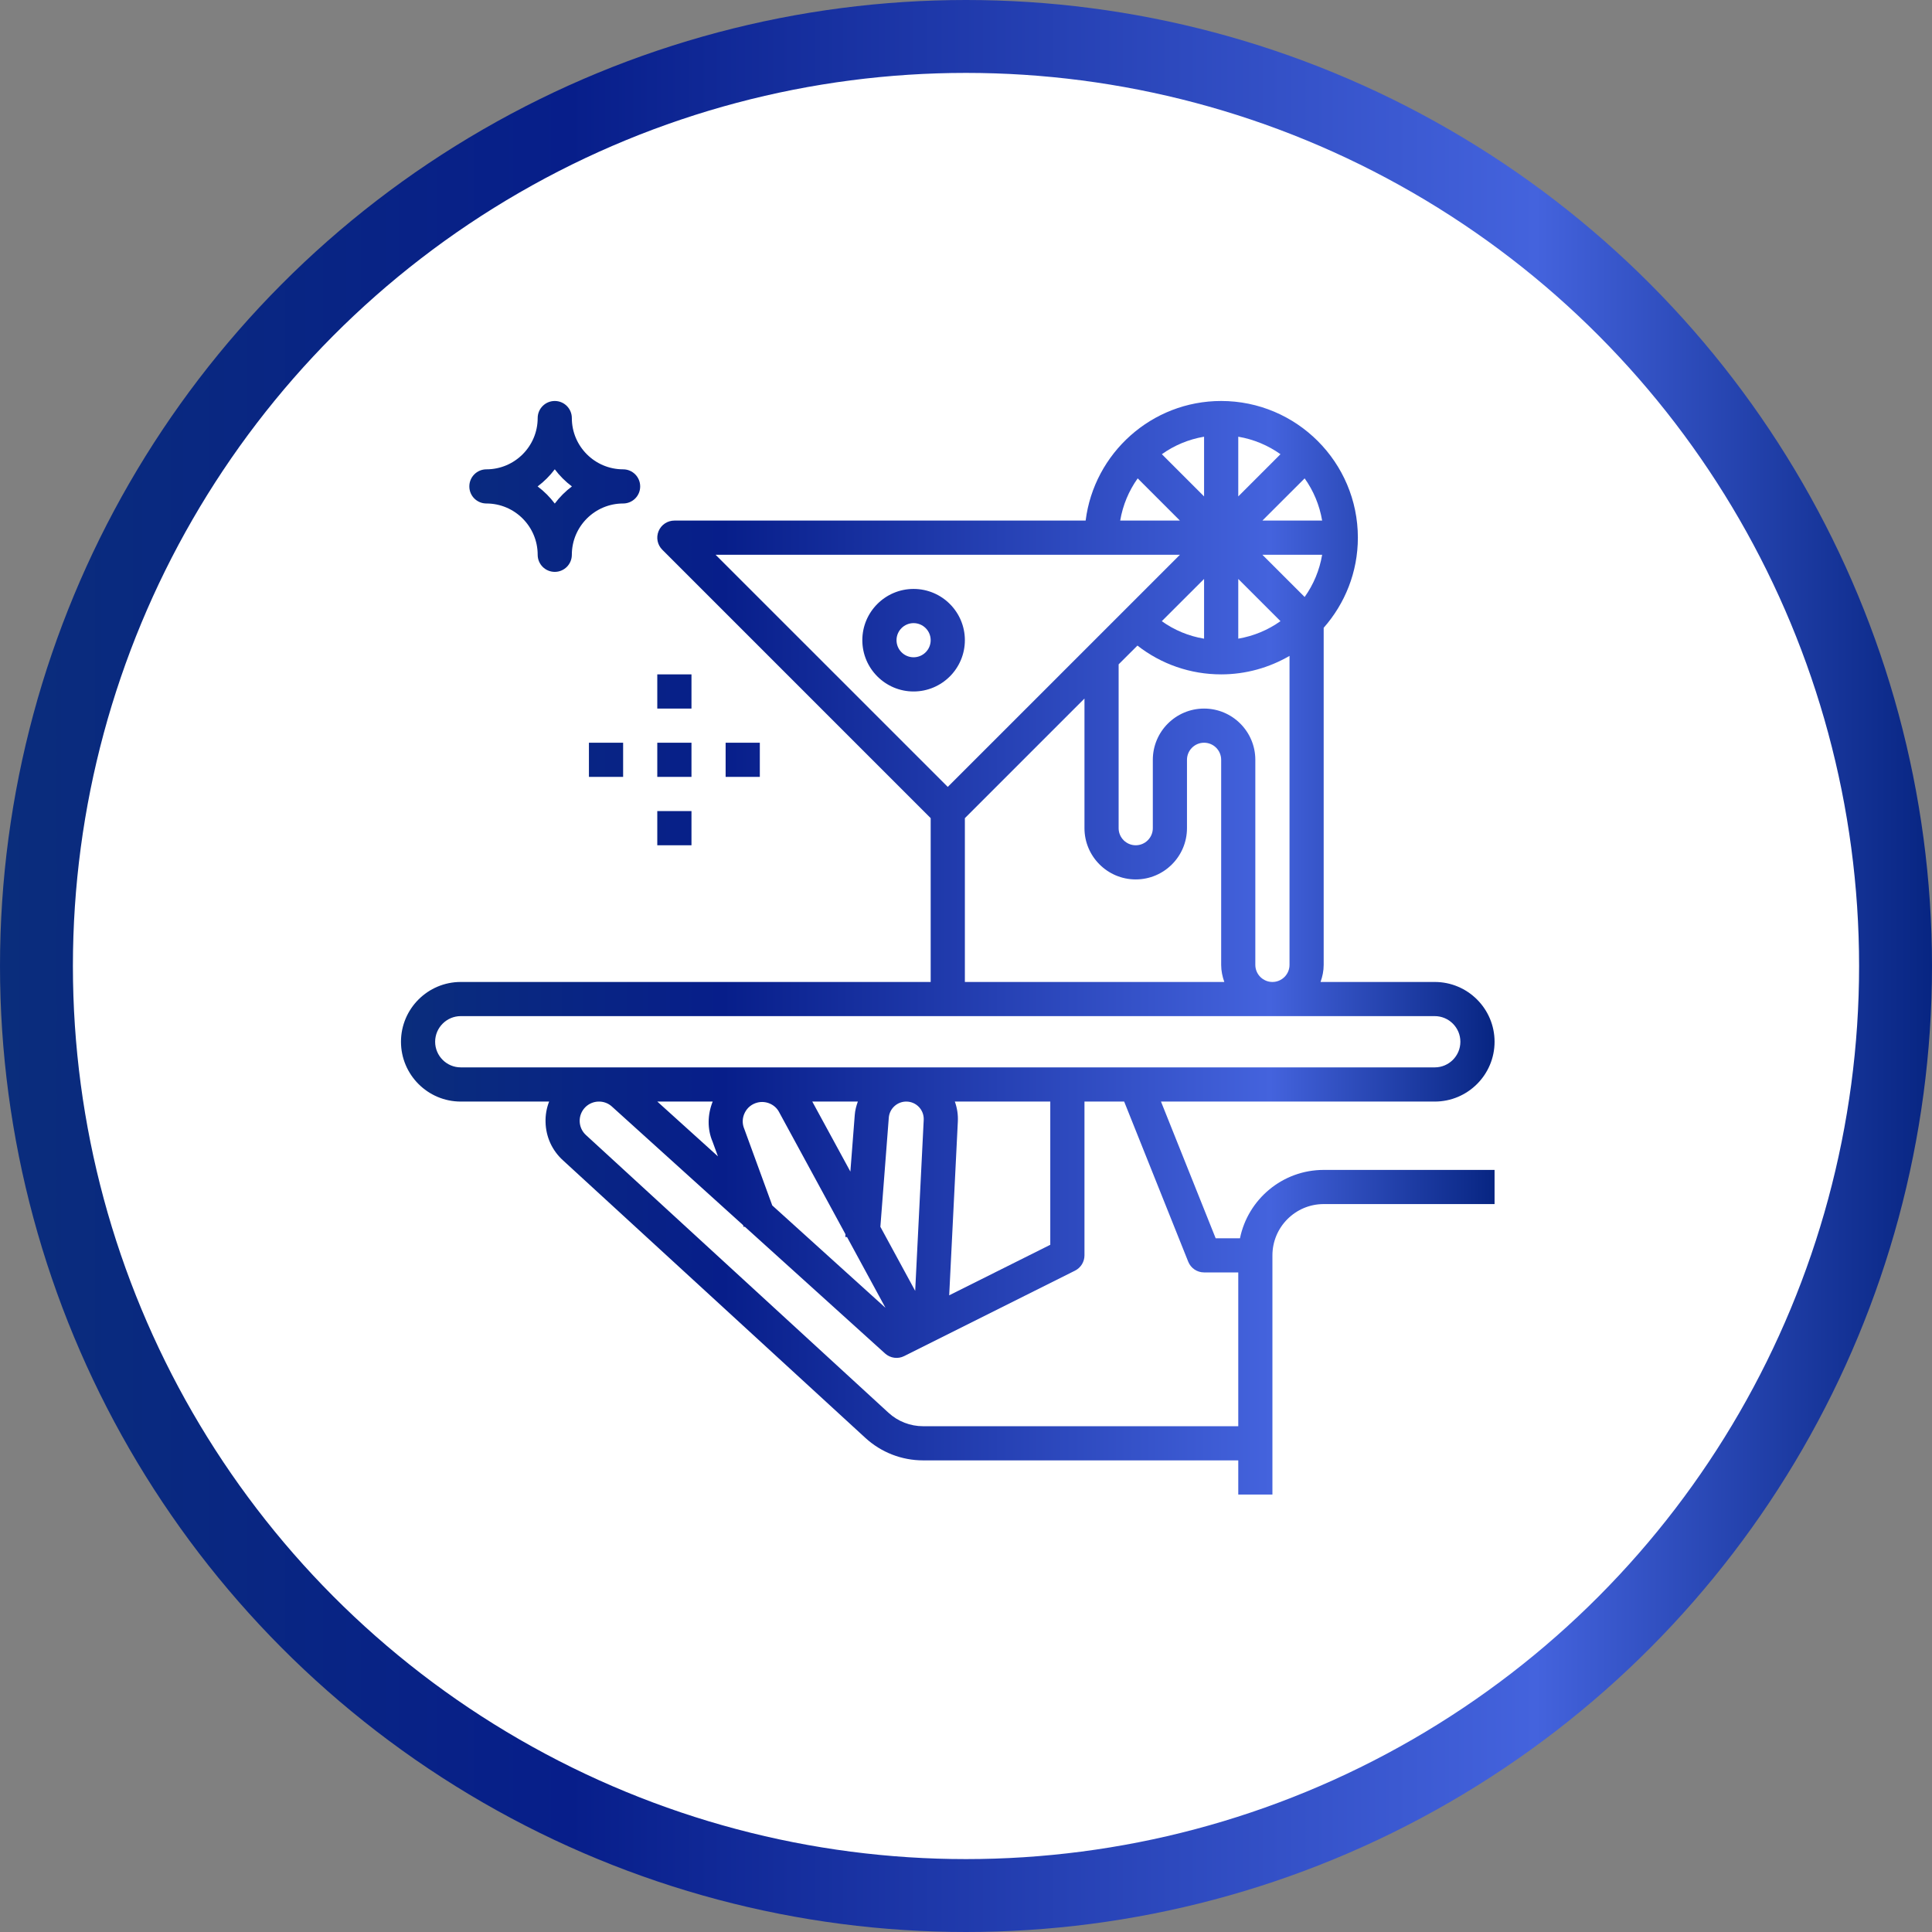<svg width="53" height="53" viewBox="0 0 53 53" fill="none" xmlns="http://www.w3.org/2000/svg">
<rect x="0" y="0" width="53" height="53" fill="#808080" stroke="none"/>
<circle cx="26.5" cy="26.5" r="25.5" fill="white" stroke="url(#paint0_linear_12_13)" stroke-width="2"/>
<path d="M41 28.578C41 27.673 40.264 26.938 39.359 26.938H36.226C36.279 26.79 36.312 26.634 36.312 26.469V17.222C36.894 16.561 37.25 15.697 37.25 14.75C37.25 12.682 35.568 11 33.5 11C31.591 11 30.014 12.434 29.782 14.281H18.5C18.311 14.281 18.139 14.395 18.067 14.57C17.994 14.746 18.034 14.947 18.169 15.081L25.531 22.444V26.938H12.64C11.736 26.938 11 27.673 11 28.578C11 29.483 11.736 30.219 12.64 30.219H15.064C14.995 30.396 14.96 30.587 14.966 30.784C14.975 31.189 15.147 31.562 15.445 31.832L23.739 39.445C24.173 39.843 24.736 40.062 25.324 40.062H33.969V41H34.906V34.438C34.906 33.662 35.537 33.031 36.312 33.031H41V32.094H36.312C35.181 32.094 34.234 32.901 34.016 33.969H33.349L31.849 30.219H39.359C40.264 30.219 41 29.483 41 28.578ZM34.437 26.469V20.844C34.437 20.068 33.806 19.438 33.031 19.438C32.256 19.438 31.625 20.068 31.625 20.844V22.719C31.625 22.977 31.415 23.188 31.156 23.188C30.897 23.188 30.687 22.977 30.687 22.719V18.225L31.203 17.71C31.857 18.22 32.655 18.5 33.5 18.5C34.183 18.5 34.823 18.313 35.375 17.993V26.469C35.375 26.727 35.165 26.938 34.906 26.938C34.647 26.938 34.437 26.727 34.437 26.469ZM33.969 15.882L35.127 17.04C34.788 17.281 34.395 17.448 33.969 17.52V15.882ZM35.79 16.377L34.631 15.219H36.27C36.198 15.645 36.031 16.039 35.79 16.377ZM34.631 14.281L35.79 13.123C36.031 13.461 36.198 13.855 36.27 14.281H34.631ZM33.969 13.618V11.98C34.395 12.052 34.788 12.219 35.127 12.46L33.969 13.618ZM33.031 13.618L31.873 12.46C32.211 12.219 32.605 12.052 33.031 11.98V13.618ZM33.031 17.521C32.612 17.451 32.217 17.288 31.871 17.041L33.031 15.882V17.521ZM31.21 13.123L32.368 14.281H30.73C30.802 13.855 30.969 13.461 31.21 13.123ZM32.368 15.219L26 21.587L19.631 15.219H32.368ZM26.469 22.444L29.75 19.163V22.719C29.75 23.494 30.381 24.125 31.156 24.125C31.931 24.125 32.562 23.494 32.562 22.719V20.844C32.562 20.585 32.772 20.375 33.031 20.375C33.29 20.375 33.5 20.585 33.5 20.844V26.469C33.5 26.634 33.534 26.79 33.586 26.938H26.469V22.444ZM11.937 28.578C11.937 28.191 12.253 27.875 12.64 27.875H39.359C39.747 27.875 40.062 28.191 40.062 28.578C40.062 28.966 39.747 29.281 39.359 29.281H12.64C12.253 29.281 11.937 28.966 11.937 28.578ZM21.185 33.068L20.419 30.972C20.356 30.826 20.361 30.668 20.431 30.526C20.501 30.384 20.625 30.285 20.779 30.246C21.008 30.189 21.25 30.293 21.363 30.49L23.194 33.859L23.189 33.933L23.237 33.937L24.291 35.877L21.185 33.068ZM25.208 30.367C25.3 30.464 25.346 30.59 25.34 30.722L25.106 35.412L24.151 33.654L24.382 30.661C24.401 30.413 24.611 30.219 24.86 30.219C24.994 30.219 25.116 30.272 25.208 30.367ZM23.448 30.589L23.328 32.139L22.283 30.219H23.533C23.491 30.336 23.457 30.459 23.448 30.589ZM26.194 30.219H28.812V34.148L26.039 35.534L26.276 30.769C26.286 30.578 26.256 30.392 26.194 30.219ZM19.551 30.219C19.406 30.579 19.402 30.979 19.547 31.317L19.695 31.722L18.032 30.219H19.551ZM32.596 34.611C32.667 34.789 32.839 34.906 33.031 34.906H33.969V39.125H25.324C24.971 39.125 24.633 38.994 24.373 38.755L16.076 31.139C15.968 31.041 15.906 30.906 15.902 30.76C15.899 30.614 15.954 30.477 16.057 30.373C16.256 30.176 16.574 30.168 16.779 30.349L20.384 33.608L20.404 33.661L20.431 33.651L24.28 37.13C24.424 37.259 24.632 37.288 24.804 37.201L29.491 34.857C29.65 34.777 29.75 34.615 29.75 34.438V30.219H30.839L32.596 34.611Z" fill="url(#paint1_linear_12_13)"/>
<path d="M26.469 17.562C26.469 16.787 25.838 16.156 25.062 16.156C24.287 16.156 23.656 16.787 23.656 17.562C23.656 18.338 24.287 18.969 25.062 18.969C25.838 18.969 26.469 18.338 26.469 17.562ZM25.062 18.031C24.804 18.031 24.594 17.821 24.594 17.562C24.594 17.304 24.804 17.094 25.062 17.094C25.321 17.094 25.531 17.304 25.531 17.562C25.531 17.821 25.321 18.031 25.062 18.031Z" fill="url(#paint2_linear_12_13)"/>
<path d="M17.562 13.344C17.562 13.085 17.353 12.875 17.094 12.875C16.318 12.875 15.687 12.244 15.687 11.469C15.687 11.21 15.478 11 15.219 11C14.959 11 14.75 11.21 14.75 11.469C14.75 12.244 14.119 12.875 13.344 12.875C13.084 12.875 12.875 13.085 12.875 13.344C12.875 13.603 13.084 13.812 13.344 13.812C14.119 13.812 14.75 14.443 14.75 15.219C14.75 15.478 14.959 15.688 15.219 15.688C15.478 15.688 15.687 15.478 15.687 15.219C15.687 14.443 16.318 13.812 17.094 13.812C17.353 13.812 17.562 13.603 17.562 13.344ZM15.219 13.814C15.085 13.636 14.927 13.477 14.748 13.344C14.927 13.21 15.085 13.052 15.219 12.874C15.352 13.052 15.511 13.21 15.689 13.344C15.511 13.477 15.352 13.636 15.219 13.814Z" fill="url(#paint3_linear_12_13)"/>
<path d="M17.094 20.375H16.156V21.312H17.094V20.375Z" fill="url(#paint4_linear_12_13)"/>
<path d="M18.969 20.375H18.031V21.312H18.969V20.375Z" fill="url(#paint5_linear_12_13)"/>
<path d="M18.969 22.25H18.031V23.188H18.969V22.25Z" fill="url(#paint6_linear_12_13)"/>
<path d="M18.969 18.5H18.031V19.438H18.969V18.5Z" fill="url(#paint7_linear_12_13)"/>
<path d="M20.844 20.375H19.906V21.312H20.844V20.375Z" fill="url(#paint8_linear_12_13)"/>
<defs>
<linearGradient id="paint0_linear_12_13" x1="-0" y1="26.5" x2="53" y2="26.5" gradientUnits="userSpaceOnUse">
<stop stop-color="#0A2D7C"/>
<stop offset="0.295" stop-color="#071E8A"/>
<stop offset="0.795" stop-color="#4463DD"/>
<stop offset="1" stop-color="#072582"/>
</linearGradient>
<linearGradient id="paint1_linear_12_13" x1="11" y1="26" x2="41" y2="26" gradientUnits="userSpaceOnUse">
<stop stop-color="#0A2D7C"/>
<stop offset="0.295" stop-color="#071E8A"/>
<stop offset="0.795" stop-color="#4463DD"/>
<stop offset="1" stop-color="#072582"/>
</linearGradient>
<linearGradient id="paint2_linear_12_13" x1="11" y1="26" x2="41" y2="26" gradientUnits="userSpaceOnUse">
<stop stop-color="#0A2D7C"/>
<stop offset="0.295" stop-color="#071E8A"/>
<stop offset="0.795" stop-color="#4463DD"/>
<stop offset="1" stop-color="#072582"/>
</linearGradient>
<linearGradient id="paint3_linear_12_13" x1="11" y1="26" x2="41" y2="26" gradientUnits="userSpaceOnUse">
<stop stop-color="#0A2D7C"/>
<stop offset="0.295" stop-color="#071E8A"/>
<stop offset="0.795" stop-color="#4463DD"/>
<stop offset="1" stop-color="#072582"/>
</linearGradient>
<linearGradient id="paint4_linear_12_13" x1="11" y1="26" x2="41" y2="26" gradientUnits="userSpaceOnUse">
<stop stop-color="#0A2D7C"/>
<stop offset="0.295" stop-color="#071E8A"/>
<stop offset="0.795" stop-color="#4463DD"/>
<stop offset="1" stop-color="#072582"/>
</linearGradient>
<linearGradient id="paint5_linear_12_13" x1="11" y1="26" x2="41" y2="26" gradientUnits="userSpaceOnUse">
<stop stop-color="#0A2D7C"/>
<stop offset="0.295" stop-color="#071E8A"/>
<stop offset="0.795" stop-color="#4463DD"/>
<stop offset="1" stop-color="#072582"/>
</linearGradient>
<linearGradient id="paint6_linear_12_13" x1="11" y1="26" x2="41" y2="26" gradientUnits="userSpaceOnUse">
<stop stop-color="#0A2D7C"/>
<stop offset="0.295" stop-color="#071E8A"/>
<stop offset="0.795" stop-color="#4463DD"/>
<stop offset="1" stop-color="#072582"/>
</linearGradient>
<linearGradient id="paint7_linear_12_13" x1="11" y1="26" x2="41" y2="26" gradientUnits="userSpaceOnUse">
<stop stop-color="#0A2D7C"/>
<stop offset="0.295" stop-color="#071E8A"/>
<stop offset="0.795" stop-color="#4463DD"/>
<stop offset="1" stop-color="#072582"/>
</linearGradient>
<linearGradient id="paint8_linear_12_13" x1="11" y1="26" x2="41" y2="26" gradientUnits="userSpaceOnUse">
<stop stop-color="#0A2D7C"/>
<stop offset="0.295" stop-color="#071E8A"/>
<stop offset="0.795" stop-color="#4463DD"/>
<stop offset="1" stop-color="#072582"/>
</linearGradient>
</defs>
</svg>
